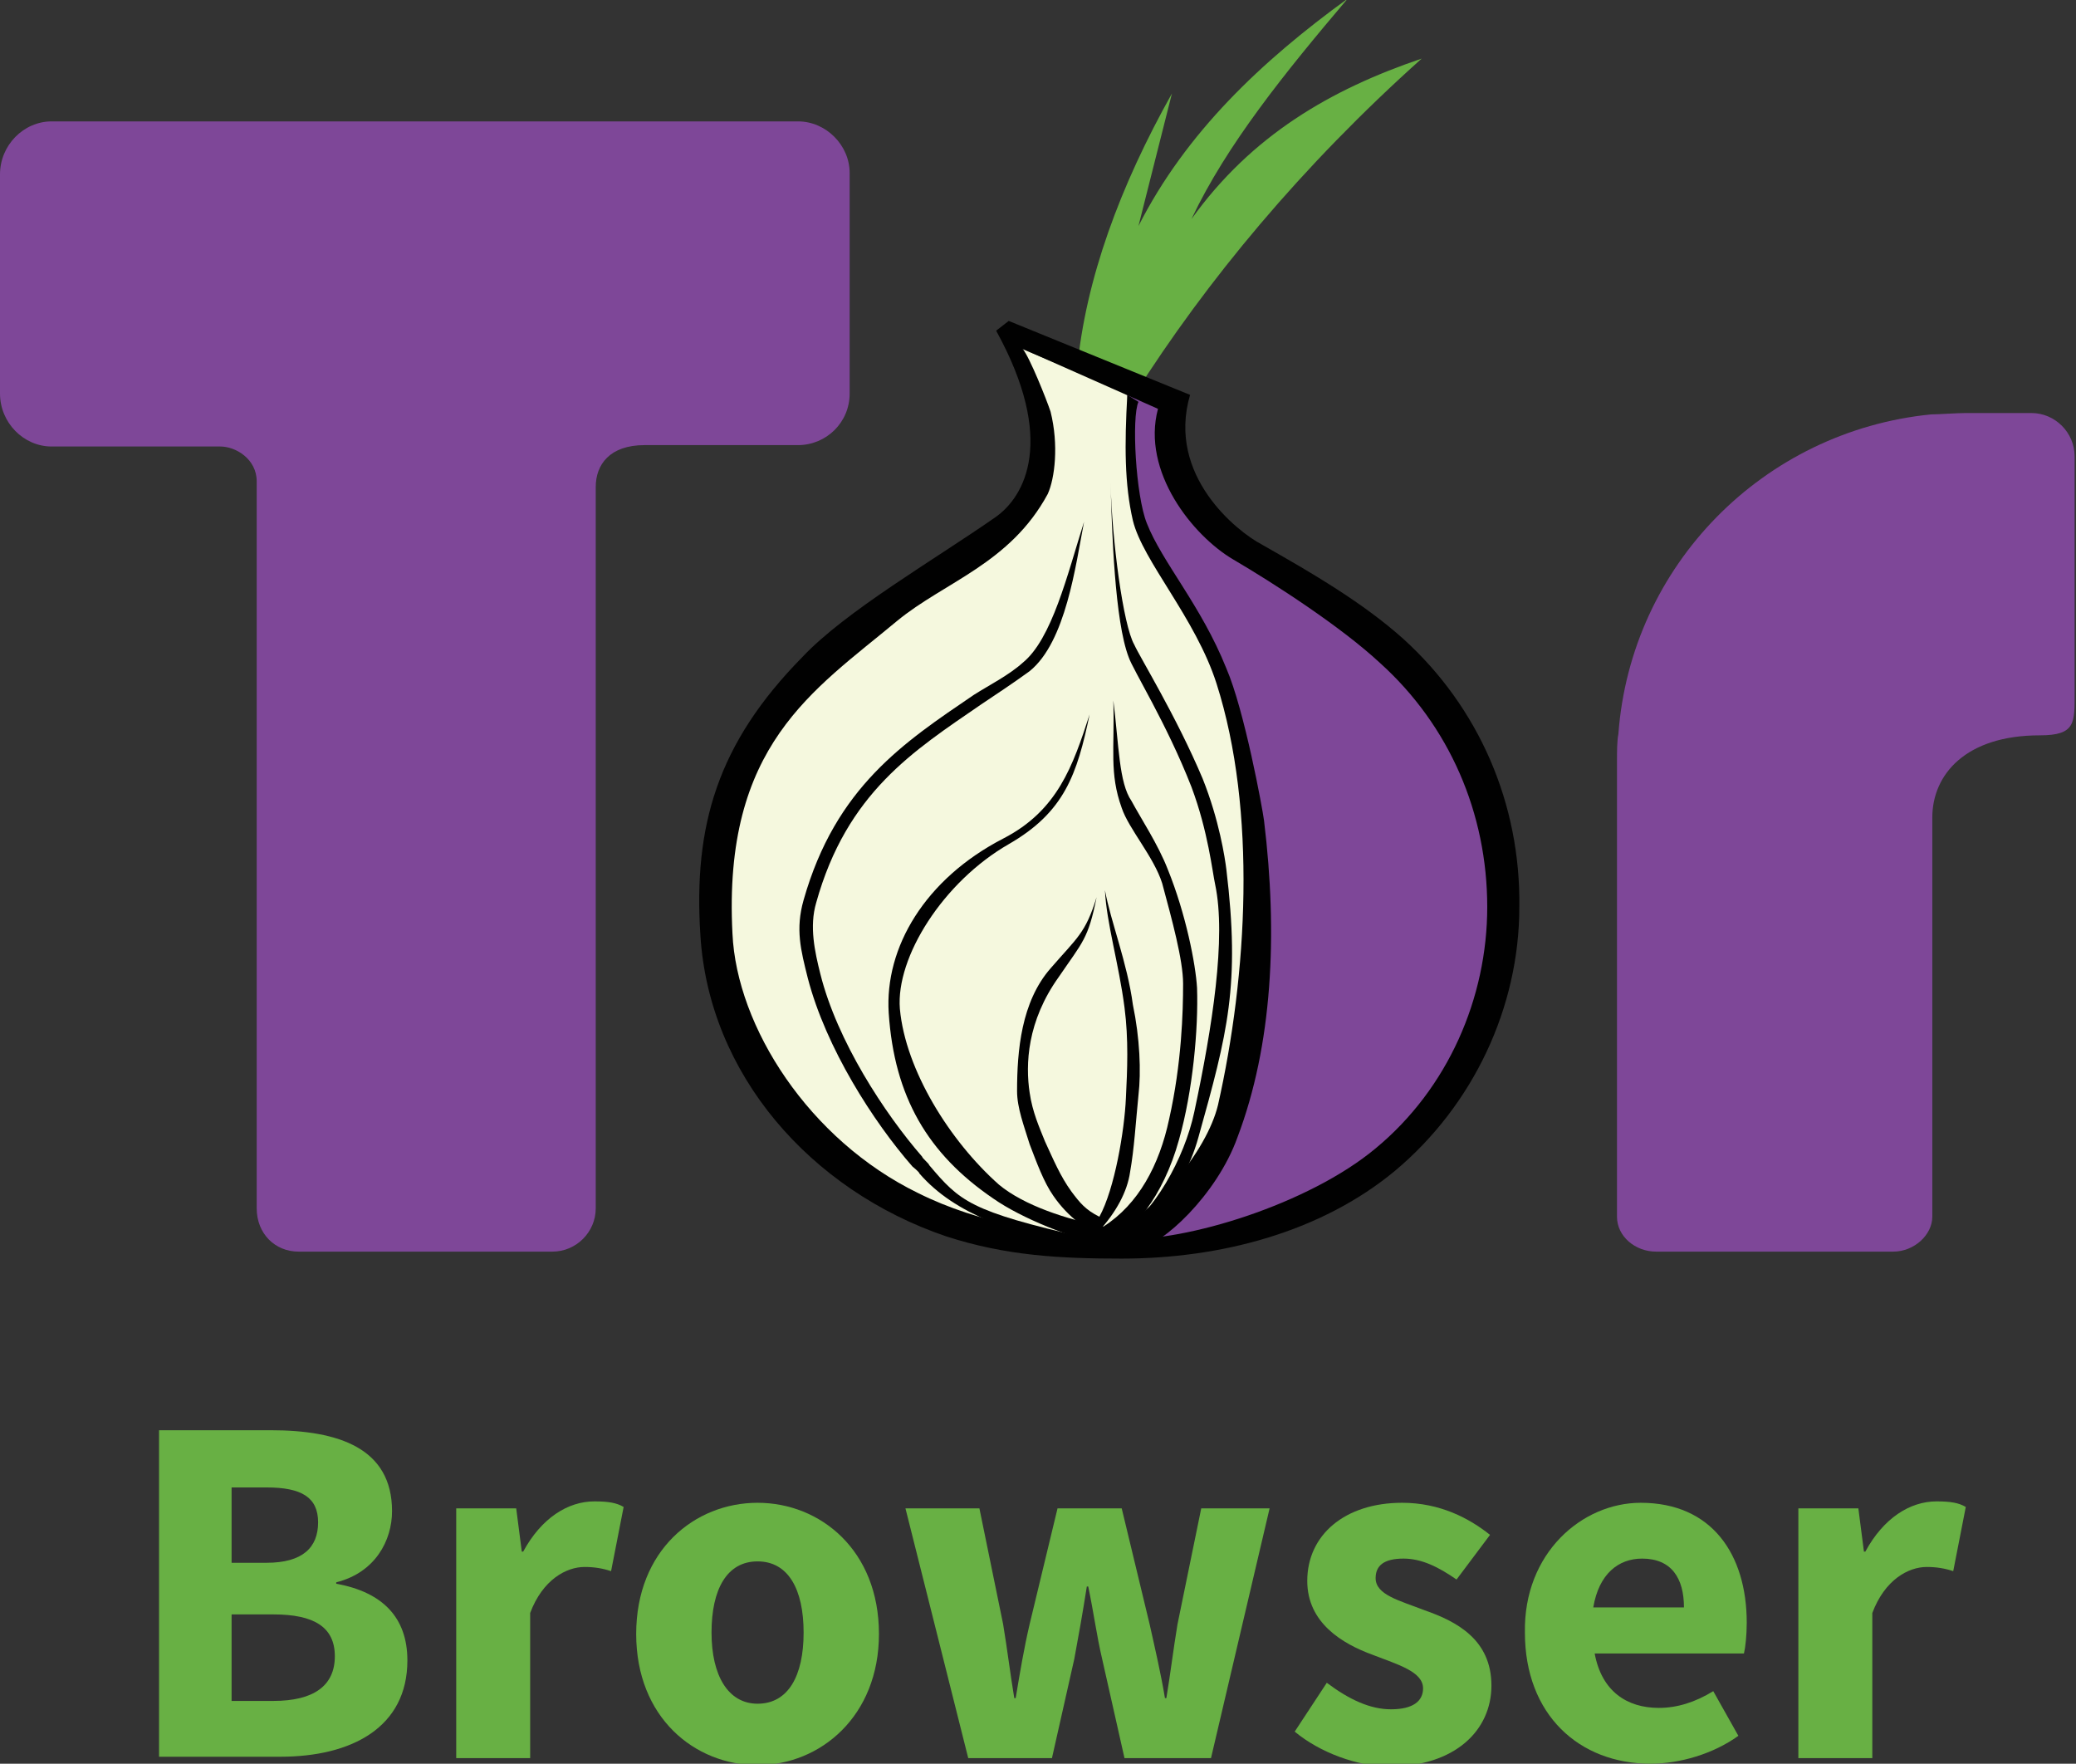 <?xml version="1.0" encoding="utf-8"?>
<!-- Generator: Adobe Illustrator 17.1.0, SVG Export Plug-In . SVG Version: 6.00 Build 0)  -->
<!DOCTYPE svg PUBLIC "-//W3C//DTD SVG 1.1//EN" "http://www.w3.org/Graphics/SVG/1.1/DTD/svg11.dtd">
<svg version="1.1" id="Layer_1" xmlns="http://www.w3.org/2000/svg" xmlns:xlink="http://www.w3.org/1999/xlink" x="0px" y="0px"
	 viewBox="0 0 148.8 126.4" enable-background="new 0 0 148.8 126.4" xml:space="preserve">
<rect x="0" y="0" width="148.8" height="126.4" fill="#333333" stroke="none"/>
<g>
	<g>
		<g>
			<path fill="#68B044" d="M11.4,102.5h8c4.9,0,8.7,1.3,8.7,5.8c0,2.1-1.2,4.4-4,5.1v0.1c3.3,0.6,5.1,2.4,5.1,5.5
				c0,4.8-4,6.9-9.1,6.9h-8.7V102.5z M19.1,112c2.6,0,3.7-1.1,3.7-2.9s-1.2-2.5-3.7-2.5h-2.5v5.4H19.1z M19.6,121.9
				c2.9,0,4.4-1.1,4.4-3.2c0-2.1-1.5-3-4.4-3h-3v6.2H19.6z"/>
		</g>
		<g>
			<path fill="#68B044" d="M32.7,108.1H37l0.4,3.1h0.1c1.3-2.4,3.2-3.6,5.1-3.6c1,0,1.6,0.1,2.1,0.4l-0.9,4.6
				c-0.6-0.2-1.2-0.3-1.9-0.3c-1.3,0-3,0.9-3.9,3.3V126h-5.3V108.1z"/>
		</g>
		<g>
			<path fill="#68B044" d="M54.3,107.7c4.5,0,8.7,3.4,8.7,9.4c0,5.9-4.2,9.4-8.7,9.4c-4.5,0-8.7-3.4-8.7-9.4
				C45.6,111.1,49.8,107.7,54.3,107.7z M54.3,122.1c2.2,0,3.3-2,3.3-5.1s-1.1-5.1-3.3-5.1c-2.2,0-3.3,2-3.3,5.1
				S52.2,122.1,54.3,122.1z"/>
		</g>
		<g>
			<path fill="#68B044" d="M64.9,108.1h5.3l1.7,8.3c0.3,1.8,0.5,3.5,0.8,5.3h0.1c0.3-1.8,0.6-3.6,1-5.3l2-8.3h4.6l2,8.3
				c0.4,1.8,0.8,3.5,1.1,5.3h0.1c0.3-1.8,0.5-3.5,0.8-5.3l1.7-8.3h4.9L86.8,126h-6.2l-1.6-7.1c-0.4-1.7-0.6-3.3-1-5.2h-0.1
				c-0.3,1.9-0.6,3.6-0.9,5.2l-1.6,7.1h-6L64.9,108.1z"/>
		</g>
		<g>
			<path fill="#68B044" d="M95.1,120.6c1.6,1.2,3.1,1.9,4.6,1.9c1.6,0,2.3-0.6,2.3-1.5c0-1.2-1.8-1.7-3.6-2.4
				c-2.2-0.8-4.7-2.3-4.7-5.3c0-3.3,2.7-5.6,6.8-5.6c2.7,0,4.8,1.1,6.3,2.3l-2.4,3.2c-1.3-0.9-2.5-1.5-3.8-1.5c-1.4,0-2,0.5-2,1.4
				c0,1.2,1.7,1.6,3.5,2.3c2.3,0.8,4.8,2.1,4.8,5.4c0,3.2-2.6,5.8-7.3,5.8c-2.3,0-5-1-6.8-2.5L95.1,120.6z"/>
		</g>
		<g>
			<path fill="#68B044" d="M117.6,107.7c5.1,0,7.6,3.7,7.6,8.6c0,0.9-0.1,1.8-0.2,2.2h-10.7c0.5,2.7,2.3,3.9,4.6,3.9
				c1.3,0,2.6-0.4,3.9-1.2l1.8,3.2c-1.8,1.3-4.2,2-6.3,2c-5.1,0-9-3.5-9-9.4C109.2,111.3,113.4,107.7,117.6,107.7z M120.7,115.2
				c0-2.1-0.9-3.5-3-3.5c-1.7,0-3.1,1.1-3.5,3.5H120.7z"/>
		</g>
		<g>
			<path fill="#68B044" d="M128.9,108.1h4.3l0.4,3.1h0.1c1.3-2.4,3.2-3.6,5.1-3.6c1,0,1.6,0.1,2.1,0.4l-0.9,4.6
				c-0.6-0.2-1.2-0.3-1.9-0.3c-1.3,0-3,0.9-3.9,3.3V126h-5.3V108.1z"/>
		</g>
	</g>
	<g>
		<g>
			<g id="layer3_18_" transform="translate(-92,-64)">
				<g id="layer5_18_">
					<g id="path2554_30_">
						<g>
							<path fill="#68B044" d="M176,70.7l-2.4,9.5c3.4-6.7,8.8-11.8,15-16.3c-4.5,5.3-8.7,10.5-11.2,15.8c4.3-6,10-9.3,16.5-11.5
								c-8.6,7.7-15.4,15.9-20.6,24.1l-4.1-1.8C169.8,84,172.3,77.3,176,70.7L176,70.7z"/>
						</g>
					</g>
					<g id="path2534_9_">
						<g>
							<path fill="#F5F8DE" d="M165,88.9l7.9,3.3c0,2-0.2,8.1,1.1,9.9c13.1,16.8,10.9,50.6-2.6,51.4c-20.6,0-28.4-14-28.4-26.8
								c0-11.7,14.1-19.5,22.4-26.4C167.4,98.3,167,94.2,165,88.9L165,88.9z"/>
						</g>
					</g>
					<g id="path2536_19_">
						<g>
							<path fill="#7E4798" d="M172.8,92l2.8,1.4c-0.3,1.9,0.1,6,2,7.1c8.3,5.1,16.1,10.7,19.1,16.3c10.9,19.7-7.7,38-23.7,36.2
								c8.7-6.5,11.3-19.7,8-34.2c-1.3-5.7-3.4-10.8-7.1-16.6C172.4,99.5,173,95.9,172.8,92L172.8,92z"/>
						</g>
					</g>
				</g>
				<g id="layer4_18_">
					<g id="path2540_19_">
						<g>
							<path fill="#010101" d="M169.7,101.4c-0.6,3.1-1.3,8.6-3.9,10.7c-1.1,0.8-2.3,1.6-3.5,2.4c-4.8,3.3-9.6,6.3-11.8,14.2
								c-0.5,1.7-0.1,3.5,0.3,5.1c1.2,4.8,4.6,10,7.3,13.1c0,0.1,0.5,0.5,0.5,0.6c2.2,2.6,2.9,3.3,11.2,5.2l-0.2,0.9
								c-5-1.3-9.1-2.5-11.7-5.5c0-0.1-0.5-0.5-0.5-0.5c-2.8-3.2-6.2-8.5-7.5-13.5c-0.5-2-0.9-3.5-0.3-5.6
								c2.3-8.1,7.2-11.3,12.2-14.7c1.1-0.7,2.5-1.4,3.5-2.3C167.4,109.8,168.5,105.2,169.7,101.4L169.7,101.4z"/>
						</g>
					</g>
					<g id="path2542_19_">
						<g>
							<path fill="#010101" d="M171.8,114.2c0.1,3.5-0.3,5.2,0.6,7.7c0.5,1.5,2.3,3.5,2.9,5.4c0.7,2.6,1.5,5.5,1.5,7.2
								c0,2-0.1,5.7-1,9.7c-0.7,3.3-2.2,6.1-4.7,7.7c-2.6-0.5-5.7-1.5-7.5-3c-3.5-3.1-6.7-8.2-7.1-12.6c-0.3-3.7,3.1-9.1,7.8-11.8
								c4-2.3,4.9-5,5.8-9.3c-1.2,3.7-2.3,6.9-6.2,8.9c-5.6,2.9-8.5,7.8-8.2,12.5c0.4,6,2.8,10.1,7.5,13.3c2,1.4,5.7,2.9,8.1,3.3
								v-0.3c1.8-0.3,4.1-3.2,5.2-7.2c1-3.5,1.4-8,1.3-10.9c-0.1-1.7-0.8-5.3-2.1-8.5c-0.7-1.8-1.9-3.6-2.6-4.9
								C172.2,120.1,172.2,117.4,171.8,114.2z"/>
						</g>
					</g>
					<g id="path2544_19_">
						<g>
							<path fill="#010101" d="M171.2,127.8c0.1,2.3,1,5.3,1.4,8.4c0.3,2.3,0.2,4.5,0.1,6.5c-0.1,2.3-0.8,6.5-1.9,8.5
								c-1-0.5-1.4-1-2-1.8c-0.8-1.1-1.3-2.3-1.9-3.6c-0.4-1-0.9-2.1-1.1-3.5c-0.3-2-0.2-5.1,2.1-8.3c1.7-2.5,2.1-2.7,2.7-5.7
								c-0.8,2.6-1.4,2.9-3.3,5.1c-2.1,2.4-2.4,5.9-2.4,8.8c0,1.2,0.5,2.5,0.9,3.8c0.5,1.3,1,2.7,1.7,3.7c1.1,1.6,2.5,2.5,3.2,2.7
								c0,0,0,0,0,0c0,0,0,0,0,0v-0.1c1.3-1.4,2.1-2.9,2.3-4.3c0.3-1.7,0.4-3.5,0.6-5.5c0.2-1.7,0.1-4.1-0.4-6.5
								C172.8,133,171.6,130,171.2,127.8L171.2,127.8z"/>
						</g>
					</g>
					<g id="path2550_19_">
						<g>
							<path fill="#010101" d="M171.6,98.6c0.1,3.5,0.3,9.9,1.3,12.5c0.3,0.9,2.7,4.7,4.5,9.3c1.2,3.2,1.5,6.1,1.7,7
								c0.8,3.8-0.2,10.2-1.5,16.3c-0.7,3.3-2.9,7.3-5.5,8.9l-0.5,0.9c1.5-0.1,5.1-3.6,6.3-8c2.1-7.5,3-10.9,2-19.2
								c-0.1-0.8-0.5-3.5-1.7-6.5c-1.9-4.5-4.5-8.7-4.9-9.6C172.5,108.8,171.7,102.7,171.6,98.6L171.6,98.6z"/>
						</g>
					</g>
					<g id="path2552_19_">
						<g>
							<path fill="#010101" d="M172.8,92.3c-0.2,3.6-0.2,6.4,0.4,9c0.7,2.9,4.5,7,6,11.7c2.9,9.1,2.2,20.9,0.1,30.2
								c-0.8,3.3-4.6,8-8.4,9.5l2.8,0.7c1.5-0.1,5.5-3.7,7-7.9c2.5-6.6,2.9-14.5,1.9-22.7c-0.1-0.8-1.4-7.9-2.7-10.9
								c-1.8-4.5-4.6-7.6-5.7-10.4c-0.8-2-1.1-7.6-0.6-8.7L172.8,92.3z"/>
						</g>
					</g>
				</g>
			</g>
			<g id="path2528_15_">
				<g>
					<path fill="#7E4798" d="M3.7,8.7h53.5c2,0,3.7,1.7,3.7,3.7v15.8c0,2.1-1.7,3.7-3.7,3.7h-11c-2.5,0-3.5,1.4-3.5,3v51.7
						c0,1.7-1.4,3.1-3.1,3.1H21.4c-1.7,0-3-1.3-3-3.1V34.5c0-1.6-1.5-2.5-2.6-2.5H3.7C1.7,32,0,30.3,0,28.2V12.5
						C0,10.4,1.7,8.7,3.7,8.7z"/>
				</g>
			</g>
			<g id="path2532_15_">
				<g>
					<path fill="#7E4798" d="M140.9,29.6h4.7c1.7,0,3.1,1.4,3.1,3.1v16.9c0,2.2,0.1,3.1-2.5,3.1c-5.3,0-7.7,2.8-7.7,5.9v28.6
						c0,1.3-1.3,2.5-2.8,2.5h-17c-1.5,0-2.8-1.1-2.8-2.5V54.5c0-0.6,0-1.4,0.1-1.9c0.9-12.1,10.4-21.7,22.4-22.9
						C138.9,29.7,140.3,29.6,140.9,29.6L140.9,29.6z"/>
				</g>
			</g>
		</g>
		<g>
			<g>
				<path fill="#010101" d="M100.6,45.8c-2.9-2.6-6.5-4.7-10.2-6.8c-1.7-0.9-6.8-4.9-5.1-10.7l-13-5.3l-0.9,0.7
					c4.3,7.8,2.1,11.9-0.1,13.4c-4.3,3-10.7,6.7-13.8,10c-6.1,6.2-7.8,12.1-7.3,19.9c0.6,10,7.9,18.3,17.6,21.6
					c4.3,1.4,8.2,1.6,12.6,1.6c7.1,0,14.3-1.9,19.6-6.3c5.6-4.7,8.9-11.7,8.9-18.9C109,57.6,106,50.7,100.6,45.8z M98.6,82.3
					c-4.8,4-13.6,6.7-18.2,6.5c-5.1-0.3-10.2-1.1-14.6-3.3c-7.8-3.8-13-11.9-13.3-18.6c-0.7-13.5,5.8-17.4,11.8-22.4
					c3.4-2.8,8.1-4.1,10.8-9.1c0.5-1.1,0.8-3.5,0.2-5.9c-0.3-0.9-1.5-3.9-2-4.5l9.7,4.3c-1.2,4.5,2.5,9.1,5.4,10.8
					c2.9,1.7,7.7,4.8,10.5,7.4c5,4.5,7.7,10.8,7.7,17.5C106.6,71.5,103.8,78,98.6,82.3z"/>
			</g>
		</g>
	</g>
</g>
</svg>
